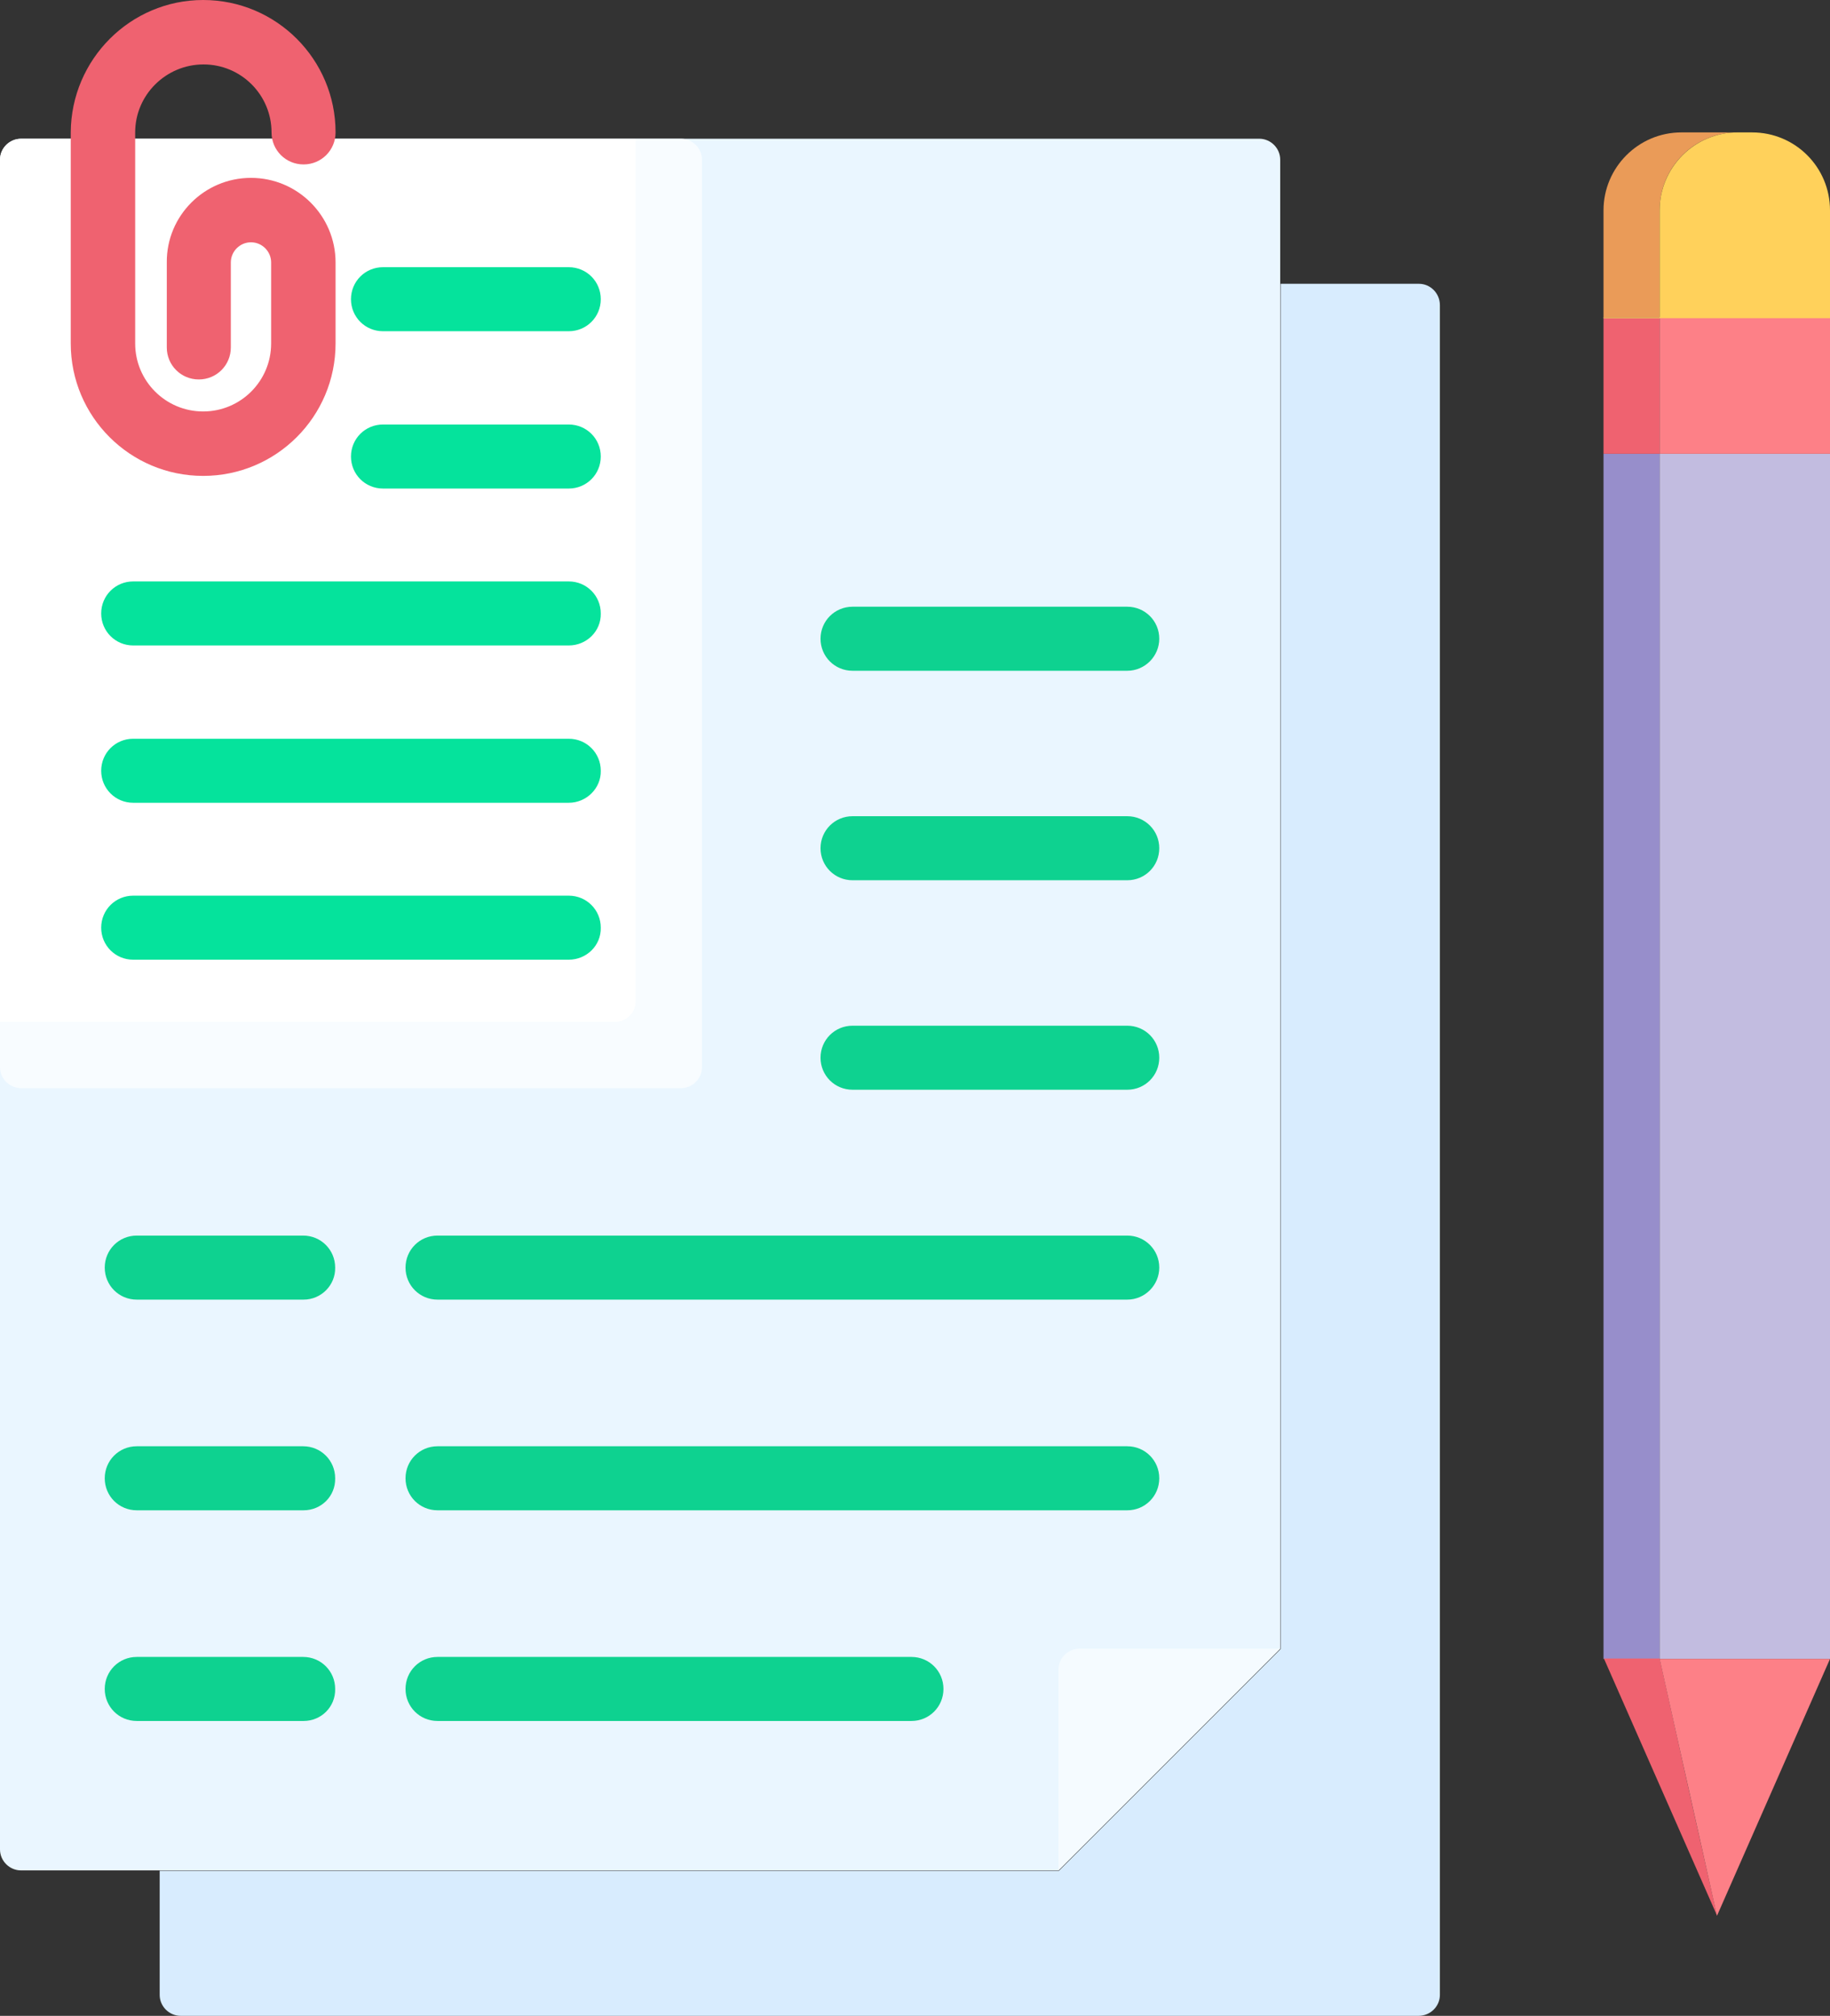 <?xml version="1.0" encoding="UTF-8"?>
<!DOCTYPE svg PUBLIC '-//W3C//DTD SVG 1.0//EN'
          'http://www.w3.org/TR/2001/REC-SVG-20010904/DTD/svg10.dtd'>
<svg height="510.0" preserveAspectRatio="xMidYMid meet" version="1.0" viewBox="24.5 1.0 463.0 510.0" width="463.0" xmlns="http://www.w3.org/2000/svg" xmlns:xlink="http://www.w3.org/1999/xlink" zoomAndPan="magnify"
><rect x="24.5" y="1.0" width="463.0" height="510.0" fill="#333333" stroke="none"/><g
  ><g
    ><g
      ><path d="M388.8,78.2v427.5c0,2.9-2.4,5.3-5.4,5.3H70.2c-2.9,0-5.3-2.4-5.3-5.3v-31.4h227.5l56.1-56.1V72.8h35 C386.4,72.8,388.8,75.2,388.8,78.2z" fill="#d8ecfe"
      /></g
      ><g
      ><path d="M348.4,41.4v376.7l-56.1,56.1H29.8c-2.9,0-5.3-2.4-5.3-5.3V41.4c0-2.9,2.4-5.3,5.3-5.3h313.3 C346,36.1,348.4,38.5,348.4,41.4z" fill="#eaf6ff"
      /></g
      ><g
      ><path d="M24.5,271v-11.4h155.6c2.9,0,5.3-2.4,5.3-5.3V36.1h11.4c2.9,0,5.3,2.4,5.3,5.3V271c0,2.9-2.4,5.3-5.3,5.3 H29.9C26.9,276.3,24.5,273.9,24.5,271z" fill="#f8fcff"
      /></g
      ><g
      ><path d="M24.5,259.6V41.4c0-2.9,2.4-5.3,5.4-5.3h155.5v218.2c0,2.9-2.4,5.3-5.3,5.3H24.5z" fill="#fff"
      /></g
      ><g
      ><path d="M292.3,474.2v-50.8c0-2.9,2.4-5.3,5.3-5.3h50.8L292.3,474.2z" fill="#f5fbff"
      /></g
      ><g
      ><path d="M75.9,121.4c-18.5,0-33.5-15-33.5-33.5V34.5C42.5,16,57.5,1,75.9,1c18.5,0,33.5,15,33.5,33.5 c0,4.5-3.6,8.1-8.1,8.1s-8.1-3.6-8.1-8.1c0-9.5-7.7-17.2-17.2-17.2S58.7,25,58.7,34.5v53.4c0,9.5,7.7,17.2,17.2,17.2 s17.2-7.7,17.2-17.2V67.4c0-2.8-2.3-5.1-5.1-5.1c-2.8,0-5.1,2.3-5.1,5.1v21.5c0,4.5-3.6,8.1-8.1,8.1s-8.1-3.6-8.1-8.1V67.4 C66.6,55.6,76.2,46,88,46s21.4,9.6,21.4,21.4v20.5C109.4,106.4,94.4,121.4,75.9,121.4z" fill="#ef6270"
      /></g
      ><g
      ><path d="M101.3,329.8H59.1c-4.5,0-8.1-3.6-8.1-8.1c0-4.5,3.6-8.1,8.1-8.1h42.1c4.5,0,8.1,3.6,8.1,8.1 C109.4,326.1,105.8,329.8,101.3,329.8z" fill="#0ed290"
      /></g
      ><g
      ><path d="M309.7,276.7h-69.5c-4.5,0-8.1-3.6-8.1-8.1c0-4.5,3.6-8.1,8.1-8.1h69.5c4.5,0,8.1,3.6,8.1,8.1 C317.8,273.1,314.2,276.7,309.7,276.7z" fill="#0ed290"
      /></g
      ><g
      ><path d="M309.7,223.7h-69.5c-4.5,0-8.1-3.6-8.1-8.1c0-4.5,3.6-8.1,8.1-8.1h69.5c4.5,0,8.1,3.6,8.1,8.1 C317.8,220.1,314.2,223.7,309.7,223.7z" fill="#0ed290"
      /></g
      ><g
      ><path d="M309.7,170.7h-69.5c-4.5,0-8.1-3.6-8.1-8.1c0-4.5,3.6-8.1,8.1-8.1h69.5c4.5,0,8.1,3.6,8.1,8.1 C317.8,167,314.2,170.7,309.7,170.7z" fill="#0ed290"
      /></g
      ><g
      ><path d="M168.4,164.3H58.2c-4.5,0-8.1-3.6-8.1-8.1c0-4.5,3.6-8.1,8.1-8.1h110.2c4.5,0,8.1,3.6,8.1,8.1 C176.6,160.7,172.9,164.3,168.4,164.3z" fill="#05e39c"
      /></g
      ><g
      ><path d="M168.4,124.6h-47c-4.5,0-8.1-3.6-8.1-8.1s3.6-8.1,8.1-8.1h47c4.5,0,8.1,3.6,8.1,8.1S172.9,124.6,168.4,124.6 z" fill="#05e39c"
      /></g
      ><g
      ><path d="M168.4,84.8h-47c-4.5,0-8.1-3.6-8.1-8.1s3.6-8.1,8.1-8.1h47c4.5,0,8.1,3.6,8.1,8.1S172.9,84.8,168.4,84.8z" fill="#05e39c"
      /></g
      ><g
      ><path d="M168.4,204.1H58.2c-4.5,0-8.1-3.6-8.1-8.1c0-4.5,3.6-8.1,8.1-8.1h110.2c4.5,0,8.1,3.6,8.1,8.1 C176.6,200.4,172.9,204.1,168.4,204.1z" fill="#05e39c"
      /></g
      ><g
      ><path d="M168.4,243.8H58.2c-4.5,0-8.1-3.6-8.1-8.1c0-4.5,3.6-8.1,8.1-8.1h110.2c4.5,0,8.1,3.6,8.1,8.1 C176.6,240.2,172.9,243.8,168.4,243.8z" fill="#05e39c"
      /></g
      ><g
      ><path d="M309.7,329.8H135.2c-4.5,0-8.1-3.6-8.1-8.1c0-4.5,3.6-8.1,8.1-8.1h174.5c4.5,0,8.1,3.6,8.1,8.1 C317.8,326.1,314.2,329.8,309.7,329.8z" fill="#0ed290"
      /></g
      ><g
      ><path d="M101.3,383.1H59.1c-4.5,0-8.1-3.6-8.1-8.1c0-4.5,3.6-8.1,8.1-8.1h42.1c4.5,0,8.1,3.6,8.1,8.1 C109.4,379.5,105.8,383.1,101.3,383.1z" fill="#0ed290"
      /></g
      ><g
      ><path d="M309.7,383.1H135.2c-4.5,0-8.1-3.6-8.1-8.1c0-4.5,3.6-8.1,8.1-8.1h174.5c4.5,0,8.1,3.6,8.1,8.1 C317.8,379.5,314.2,383.1,309.7,383.1z" fill="#0ed290"
      /></g
      ><g
      ><path d="M101.3,436.4H59.1c-4.5,0-8.1-3.6-8.1-8.1c0-4.5,3.6-8.1,8.1-8.1h42.1c4.5,0,8.1,3.6,8.1,8.1 C109.4,432.8,105.8,436.4,101.3,436.4z" fill="#0ed290"
      /></g
      ><g
      ><path d="M255.1,436.4H135.2c-4.5,0-8.1-3.6-8.1-8.1c0-4.5,3.6-8.1,8.1-8.1h119.9c4.5,0,8.1,3.6,8.1,8.1 C263.2,432.8,259.6,436.4,255.1,436.4z" fill="#0ed290"
      /></g
    ></g
    ><g
    ><path d="M430.2 115.8H444.4V420.7H430.2z" fill="#978ecb"
    /></g
    ><g
    ><path d="M444.4 115.8H487.5V420.7H444.4z" fill="#c2bce0"
    /></g
    ><g
    ><path d="M430.2 81.5H444.4V115.8H430.2z" fill="#ef6270"
    /></g
    ><g
    ><path d="M487.5 81.3L487.5 115.8 444.4 115.8 444.4 81.5 430.2 81.5 430.2 81.3z" fill="#fd8087"
    /></g
    ><g
    ><path d="M464.1,34.5c-10.9,0-19.7,8.8-19.7,19.7v27.1h-14.2V54.2c0-10.8,8.8-19.7,19.7-19.7H464.1z" fill="#ea9b58"
    /></g
    ><g
    ><path d="M487.5,54.2v27.3h-57.3v-0.2h14.2V54.2c0-10.8,8.8-19.7,19.7-19.7h3.7C478.7,34.5,487.5,43.3,487.5,54.2z" fill="#ffd15b"
    /></g
    ><g
    ><path d="M458.9,485.6l-28.6-65h14.1C449.2,442.3,454,463.9,458.9,485.6z" fill="#ef6270"
    /></g
    ><g
    ><path d="M487.5,420.7l-28.6,65c-4.8-21.7-9.7-43.3-14.5-65H487.5z" fill="#fd8087"
    /></g
  ></g
></svg
>
